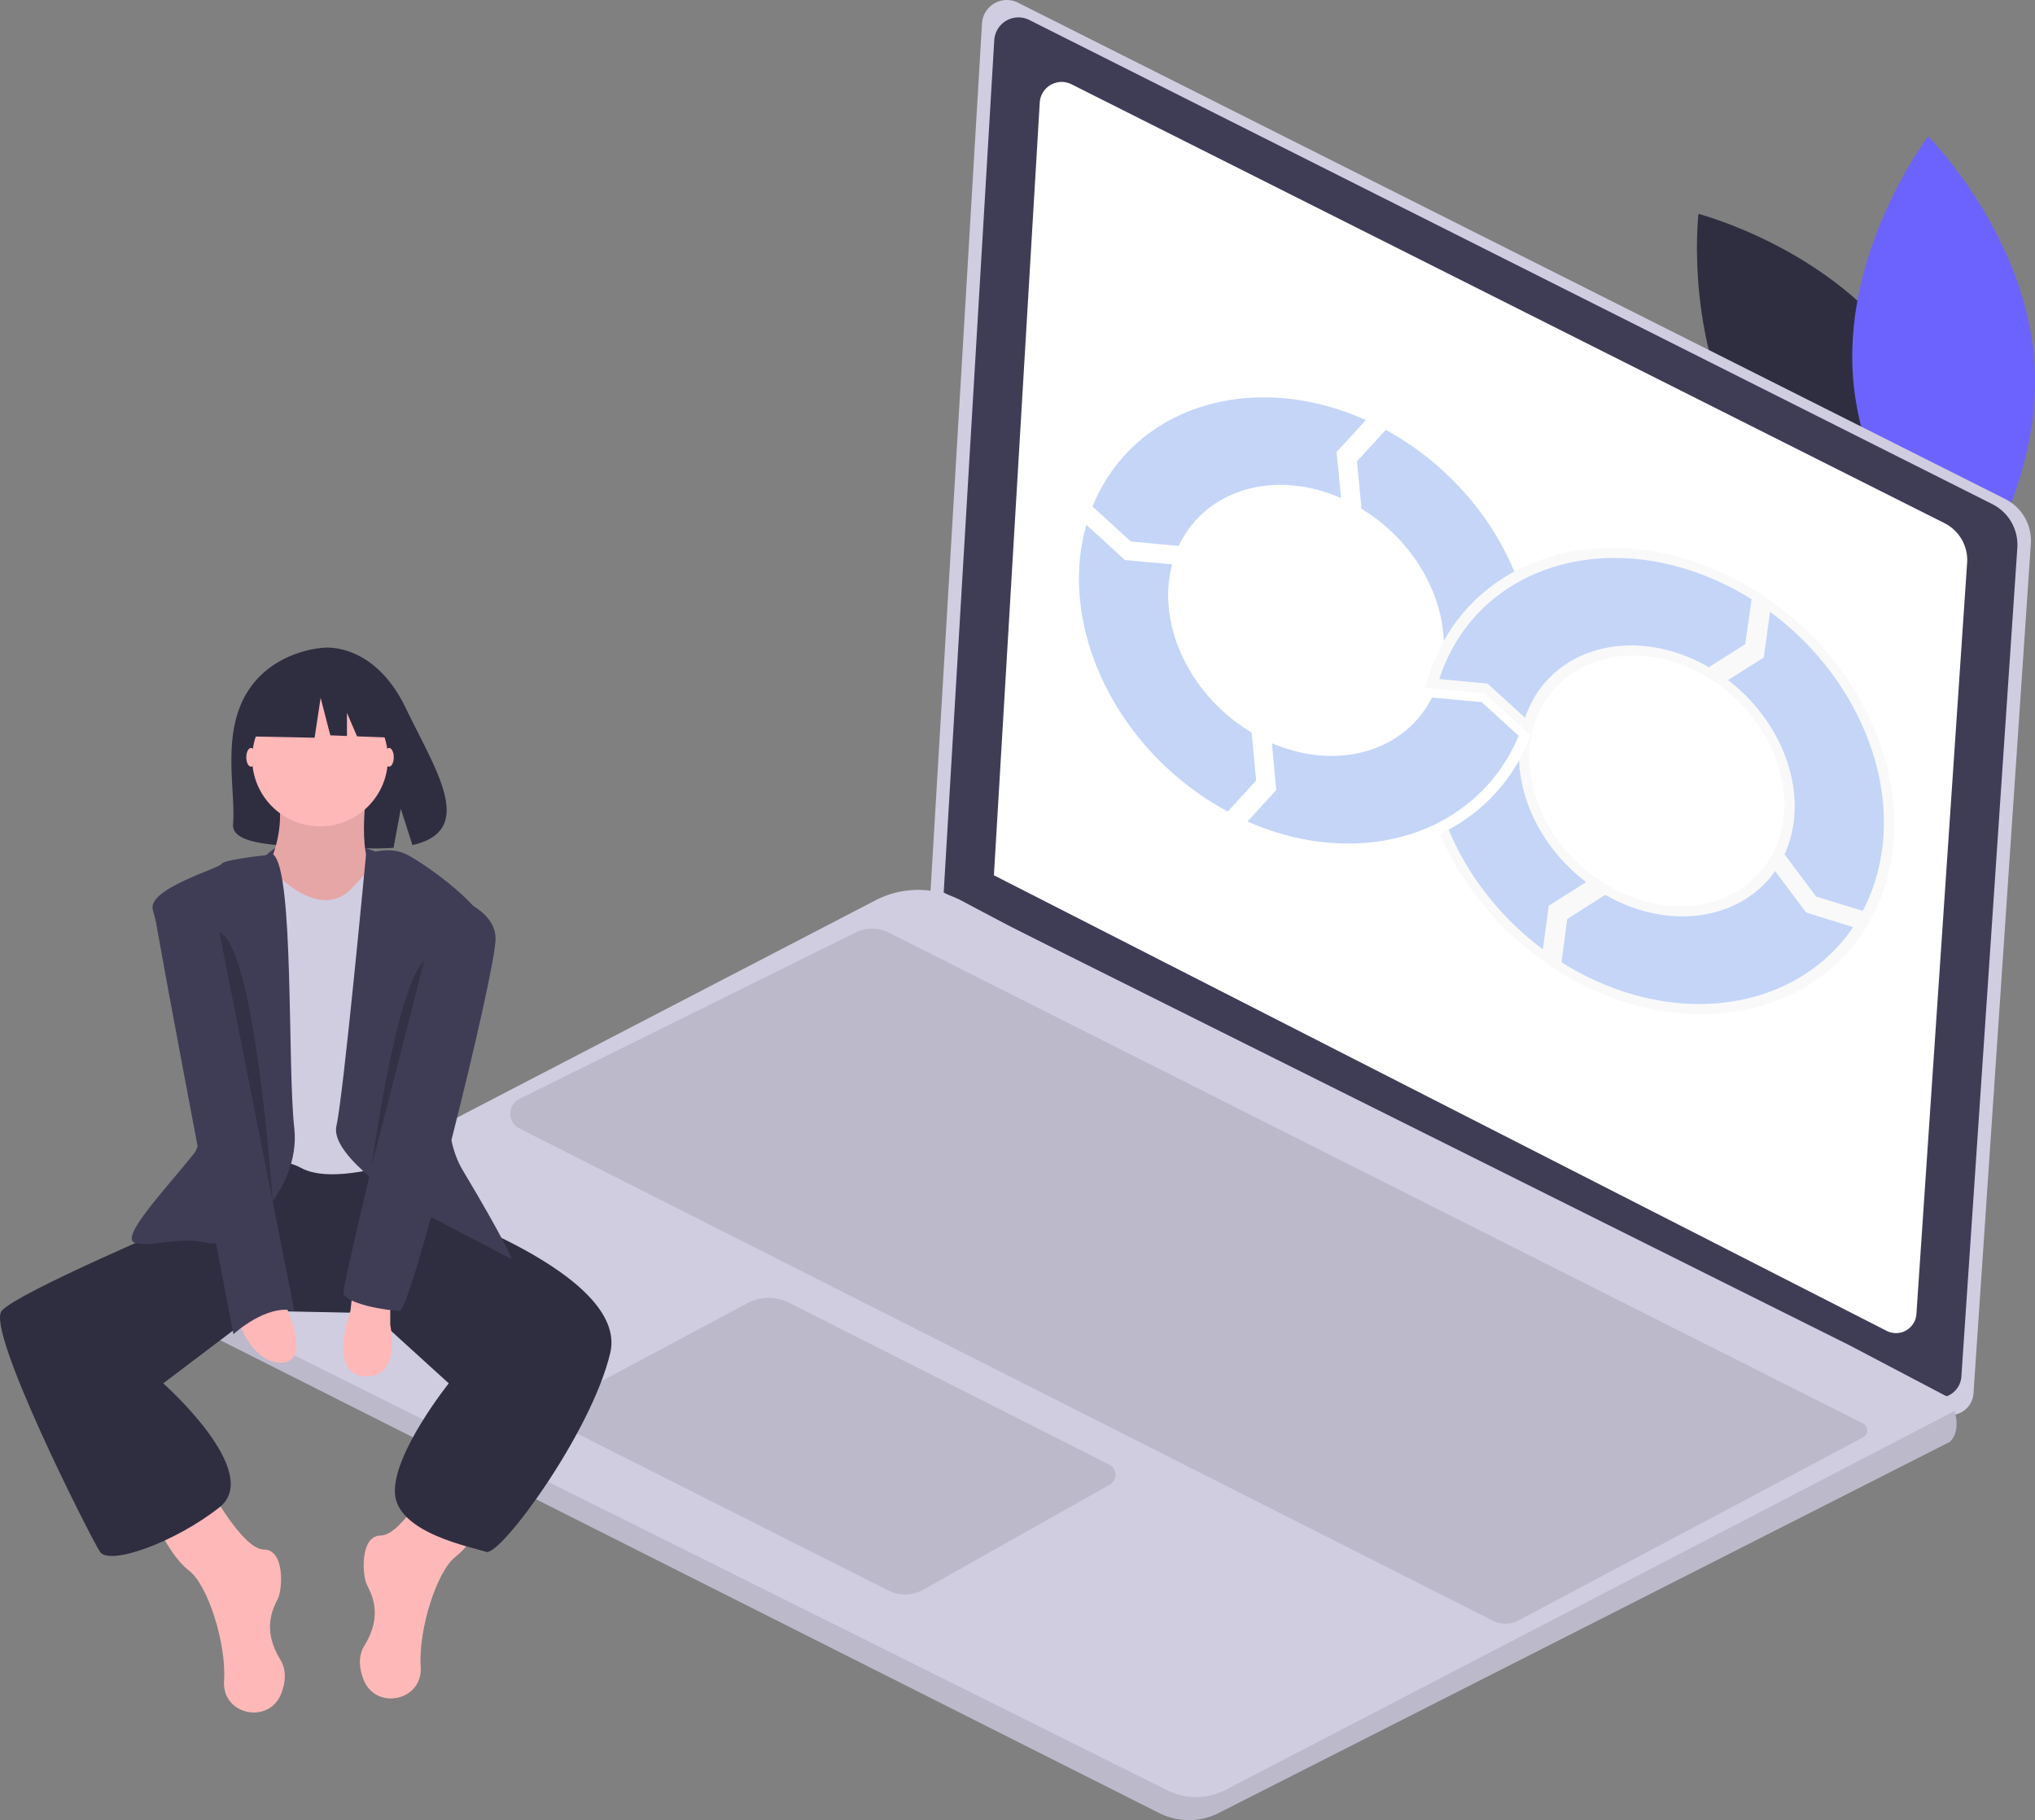 <?xml version="1.0" encoding="UTF-8" standalone="no"?>
<svg
   xmlns:dc="http://purl.org/dc/elements/1.1/"
   xmlns:cc="http://creativecommons.org/ns#"
   xmlns:rdf="http://www.w3.org/1999/02/22-rdf-syntax-ns#"
   xmlns:svg="http://www.w3.org/2000/svg"
   xmlns="http://www.w3.org/2000/svg"
   xmlns:sodipodi="http://sodipodi.sourceforge.net/DTD/sodipodi-0.dtd"
   xmlns:inkscape="http://www.inkscape.org/namespaces/inkscape"
   data-name="Layer 1"
   width="747.758"
   height="668.841"
   viewBox="0 0 747.758 668.841"
   version="1.1"
   id="svg76"
   sodipodi:docname="modern.svg"
   inkscape:version="0.92.3 (2405546, 2018-03-11)">
  <rect x="0" y="0" width="747.758" height="668.841" fill="#808080" stroke="none"/>
  <defs
     id="defs80" />
  <sodipodi:namedview
     pagecolor="#ffffff"
     bordercolor="#666666"
     borderopacity="1"
     objecttolerance="10"
     gridtolerance="10"
     guidetolerance="10"
     inkscape:pageopacity="0"
     inkscape:pageshadow="2"
     inkscape:window-width="1853"
     inkscape:window-height="1016"
     id="namedview78"
     showgrid="false"
     inkscape:zoom="0.99800892"
     inkscape:cx="279.58734"
     inkscape:cy="360.5437"
     inkscape:window-x="67"
     inkscape:window-y="27"
     inkscape:window-maximized="1"
     inkscape:current-layer="svg76" />
  <title
     id="title2">noted</title>
  <path
     d="M927.171,245.864c26.72,38.985,20.807,89.488,20.807,89.488s-49.235-12.705-75.955-51.69-20.807-89.488-20.807-89.488S900.451,206.879,927.171,245.864Z"
     transform="translate(-227.121 -115.58)"
     fill="#2f2e41"
     id="path4" />
  <path
     d="M907.945,253.308c3.127,47.16,39.017,83.179,39.017,83.179S977.783,296.045,974.656,248.885s-39.017-83.179-39.017-83.179S904.818,206.149,907.945,253.308Z"
     transform="translate(-227.121 -115.58)"
     fill="#6c63ff"
     id="path6" />
  <path
     d="M601.167,116.562,963.942,298.951a17.155,17.155,0,0,1,9.41,16.482L952.275,627.638a8.5,8.5,0,0,1-12.315,7.013L568.913,445.287,587.962,124.173A9.123,9.123,0,0,1,601.167,116.562Z"
     transform="translate(-227.121 -115.58)"
     fill="#d0cde1"
     id="path8" />
  <path
     d="M605.342,122.924l353.864,177.91a16.733,16.733,0,0,1,9.179,16.077L947.826,621.446a8.291,8.291,0,0,1-12.012,6.841L573.88,443.575l18.581-313.227A8.899,8.899,0,0,1,605.342,122.924Z"
     transform="translate(-227.121 -115.58)"
     fill="#3f3d56"
     id="path10" />
  <path
     d="M620.851,146.554,941.618,307.824a15.168,15.168,0,0,1,8.32,14.574L931.302,598.45a7.515,7.515,0,0,1-10.889,6.201L592.331,437.215l16.843-283.931A8.067,8.067,0,0,1,620.851,146.554Z"
     transform="translate(-227.121 -115.58)"
     fill="#fff"
     id="path12" />
  <path
     d="M289.867,598.911,653.105,781.842a24.185,24.185,0,0,0,21.786-.028L943.605,645.406c3.151-3.151,2.711-7.82,1.703-11.326a25.229,25.229,0,0,0-1.987-4.896l-36.618-19.26L598.832,456.315l-18.394-9.765a34.059,34.059,0,0,0-31.636-.128L289.753,580.985a10.058,10.058,0,0,0,.114,17.926Z"
     transform="translate(-227.121 -115.58)"
     fill="#d0cde1"
     id="path14" />
  <path
     d="M289.867,598.911,653.105,781.842a24.185,24.185,0,0,0,21.786-.028L943.605,645.406c3.151-3.151,2.711-7.82,1.703-11.326L677.397,773.334a23.37,23.37,0,0,1-21.199.182L284.445,588.308A10.017,10.017,0,0,0,289.867,598.911Z"
     transform="translate(-227.121 -115.58)"
     opacity="0.1"
     id="path16" />
  <path
     d="M634.638,653.721,517.003,594.276a16.529,16.529,0,0,0-15.244.173l-68.241,36.457a4.882,4.882,0,0,0,.102,8.664l119.941,60.483a13.586,13.586,0,0,0,12.786-.294L634.86,661.161A4.203,4.203,0,0,0,634.638,653.721Z"
     transform="translate(-227.121 -115.58)"
     opacity="0.1"
     id="path18" />
  <path
     d="M911.687,643.779l-126.586,67.249a10.297,10.297,0,0,1-9.477.095l-357.66-180.87a6.082,6.082,0,0,1,.047-10.879l123.615-61.183a13.404,13.404,0,0,1,11.977.043L911.631,638.626A2.901,2.901,0,0,1,911.687,643.779Z"
     transform="translate(-227.121 -115.58)"
     opacity="0.1"
     id="path20" />
  <path
     d="M366.648,429.127s-28.38-12.367-41.711.697S360.628,438.587,366.648,429.127Z"
     transform="translate(-227.121 -115.58)"
     fill="#3f3d56"
     id="path28" />
  <path
     d="M317.643,370.478C327.18,354.362,346.049,353.611,346.049,353.611s18.387-2.351,30.182,22.192c10.994,22.877,26.167,44.965,2.443,50.32l-4.285-13.338L371.734,427.117a92.827,92.827,0,0,1-10.151.173c-25.407-.82-49.603.24-48.824-8.877C313.796,406.294,308.466,385.984,317.643,370.478Z"
     transform="translate(-227.121 -115.58)"
     fill="#2f2e41"
     id="path30" />
  <path
     d="M304.297,662.62s12.04,22.36,19.78,22.36,6.88,14.62,5.16,18.06-6.02,11.18.86,22.36c2.403,3.905,1.973,8.335.396,12.447-4.419,11.52-21.607,8.03-21.059-4.296q.009-.204.022-.41c.86-13.76-6.02-35.261-12.9-40.421s-12.9-18.92-12.9-18.92Z"
     transform="translate(-227.121 -115.58)"
     fill="#ffb8b8"
     id="path32" />
  <path
     d="M386.858,657.46s-12.04,22.36-19.78,22.36-6.88,14.62-5.16,18.06,6.02,11.18-.86,22.36c-2.403,3.905-1.973,8.335-.396,12.447,4.419,11.52,21.607,8.03,21.059-4.296q-.009-.204-.022-.41c-.86-13.76,6.02-35.261,12.9-40.421s12.9-18.92,12.9-18.92Z"
     transform="translate(-227.121 -115.58)"
     fill="#ffb8b8"
     id="path34" />
  <path
     d="M377.398,547.378l5.16,11.18s75.681,24.94,68.801,54.181-40.421,74.821-45.581,73.101-32.681-6.88-33.541-21.5,19.78-40.421,19.78-40.421L363.638,598.119l-41.298-.86-35.243,26.66s36.981,32.681,20.64,45.581-40.421,21.5-43.861,16.34-42.141-81.701-36.121-88.581S294.837,564.579,294.837,564.579l16.34-23.22,63.641-3.44Z"
     transform="translate(-227.121 -115.58)"
     fill="#2f2e41"
     id="path36" />
  <path
     d="M361.918,405.476s-4.3,28.38,4.3,31.821S349.018,455.357,349.018,455.357H334.398l-9.46-19.78s8.6-15.48,3.44-30.1S361.918,405.476,361.918,405.476Z"
     transform="translate(-227.121 -115.58)"
     fill="#ffb8b8"
     id="path38" />
  <path
     d="M361.918,405.476s-4.3,28.38,4.3,31.821S349.018,455.357,349.018,455.357H334.398l-9.46-19.78s8.6-15.48,3.44-30.1S361.918,405.476,361.918,405.476Z"
     transform="translate(-227.121 -115.58)"
     opacity="0.1"
     id="path40" />
  <path
     d="M367.938,429.557S358.478,439.877,356.758,441.597s-9.46,11.18-25.8-2.58-18.06,2.58-18.06,2.58V544.798s13.76-6.02,24.94,0,34.401-1.72,34.401-1.72l4.3-106.642Z"
     transform="translate(-227.121 -115.58)"
     fill="#d0cde1"
     id="path42" />
  <path
     d="M361.621,429.557s8.037-3.44,14.917,0,30.96,20.64,29.24,28.38-24.08,61.921-8.6,87.721S415.239,578.339,415.239,578.339l-37.841-19.78s-29.24-18.06-26.66-29.24S361.621,429.557,361.621,429.557Z"
     transform="translate(-227.121 -115.58)"
     fill="#3f3d56"
     id="path44" />
  <path
     d="M327.507,429.557s-18.05,1.72-18.91,3.44-27.09,9.03-25.37,16.77,25.37,76.971,15.05,89.871-27.52,30.96-21.5,32.681,16.34-2.58,26.66,0,34.401-18.92,31.821-42.141S335.237,435.577,327.507,429.557Z"
     transform="translate(-227.121 -115.58)"
     fill="#3f3d56"
     id="path46" />
  <path
     d="M370.518,593.819v8.6s4.3,19.78-9.46,18.92-5.16-24.08-5.16-24.08l.86-7.74Z"
     transform="translate(-227.121 -115.58)"
     fill="#ffb8b8"
     id="path48" />
  <path
     d="M331.818,594.679s9.46,19.78,0,21.5-16.34-11.18-16.34-14.62S331.818,594.679,331.818,594.679Z"
     transform="translate(-227.121 -115.58)"
     fill="#ffb8b8"
     id="path50" />
  <ellipse
     cx="92.226"
     cy="278.286"
     rx="1.72"
     ry="3.44"
     fill="#ffb8b8"
     id="ellipse52" />
  <ellipse
     cx="142.967"
     cy="278.286"
     rx="1.72"
     ry="3.44"
     fill="#ffb8b8"
     id="ellipse54" />
  <path
     d="M304.297,440.737s-21.5,0-20.64,8.6,29.24,156.523,29.24,156.523,12.04-11.18,22.36-8.6Z"
     transform="translate(-227.121 -115.58)"
     fill="#3f3d56"
     id="path56" />
  <path
     d="M387.718,443.317s21.5,4.3,21.5,17.2-30.96,136.742-35.261,136.742-20.64-2.58-20.64-6.88S387.718,443.317,387.718,443.317Z"
     transform="translate(-227.121 -115.58)"
     fill="#3f3d56"
     id="path58" />
  <path
     d="M382.988,468.687l-19.35,75.673S372.668,478.147,382.988,468.687Z"
     transform="translate(-227.121 -115.58)"
     opacity="0.2"
     id="path60" />
  <path
     d="M307.723,458.054,327.293,556.993S321.038,463.761,307.723,458.054Z"
     transform="translate(-227.121 -115.58)"
     opacity="0.2"
     id="path62" />
  <circle
     cx="117.597"
     cy="278.716"
     r="24.94"
     fill="#ffb8b8"
     id="circle64" />
  <polygon
     points="94.738 253.344 113.38 243.58 139.123 247.574 144.449 271.098 131.191 270.589 127.487 261.946 127.487 270.446 121.369 270.211 117.818 256.451 115.599 271.098 93.85 270.655 94.738 253.344"
     fill="#2f2e41"
     id="polygon66" />
  <g
     id="g1004"
     transform="matrix(1.678,0.768,-0.477,1.532,634.137,607.585)">
    <g
       style="fill:#c4d5f8;fill-opacity:1;stroke:#f9f9f9;stroke-width:7.427;stroke-miterlimit:4;stroke-dasharray:none;stroke-opacity:1"
       transform="matrix(0.294,0,0,0.294,-191.894,-226.536)"
       id="g1146">
      <path
         style="fill:#c4d5f8;fill-opacity:1;stroke:#f9f9f9;stroke-width:7.427;stroke-miterlimit:4;stroke-dasharray:none;stroke-opacity:1"
         inkscape:connector-curvature="0"
         class="st1"
         d="m 411.1,263 c -39.7,-8.3 -70.2,-41.3 -74.9,-82.2 l -0.9,-0.4 c -2.2,34.8 -15,66.7 -35.3,92.4 23.4,29.7 56.8,51.2 95,59.6 l -5.6,-37.1 z"
         id="path1144" />
    </g>
    <g
       style="fill:#c4d5f8;fill-opacity:1;stroke:#ffffff;stroke-width:7.427;stroke-miterlimit:4;stroke-dasharray:none;stroke-opacity:1"
       transform="matrix(0.294,0,0,0.294,-191.894,-226.536)"
       id="g1086">
      <path
         style="fill:#c4d5f8;fill-opacity:1;stroke:#ffffff;stroke-width:7.427;stroke-miterlimit:4;stroke-dasharray:none;stroke-opacity:1"
         inkscape:connector-curvature="0"
         class="st1"
         d="m 180.2,75.6 c 47.4,5.4 84.2,45.6 84.2,94.4 0,-38.8 13.3,-74.6 35.6,-102.9 C 271.6,31.1 228.7,7.2 180.2,4 l -13.9,35.8 z"
         id="path1084" />
    </g>
    <g
       style="fill:#c4d5f8;fill-opacity:1;stroke:#ffffff;stroke-width:7.427;stroke-miterlimit:4;stroke-dasharray:none;stroke-opacity:1"
       transform="matrix(0.294,0,0,0.294,-191.894,-226.536)"
       id="g1090">
      <path
         style="fill:#c4d5f8;fill-opacity:1;stroke:#ffffff;stroke-width:7.427;stroke-miterlimit:4;stroke-dasharray:none;stroke-opacity:1"
         inkscape:connector-curvature="0"
         class="st2"
         d="m 159.3,264.5 c -47.8,-5 -85,-45.4 -85,-94.5 0,-0.5 0,-1.1 0,-1.6 L 39.1,182.1 3,168.1 c 0,0.6 0,1.3 0,1.9 0,88.6 69.3,161 156.6,166 l 13.7,-35.4 z"
         id="path1088" />
    </g>
    <g
       style="fill:#c4d5f8;fill-opacity:1;stroke:#ffffff;stroke-width:7.427;stroke-miterlimit:4;stroke-dasharray:none;stroke-opacity:1"
       transform="matrix(0.294,0,0,0.294,-191.894,-226.536)"
       id="g1102">
      <path
         style="fill:#c4d5f8;fill-opacity:1;stroke:#ffffff;stroke-width:7.427;stroke-miterlimit:4;stroke-dasharray:none;stroke-opacity:1"
         inkscape:connector-curvature="0"
         class="st3"
         d="m 74.7,161.1 c 4.5,-48.3 45.1,-86.2 94.6,-86.2 1.2,0 2.3,0 3.5,0.1 l -13.7,-35.2 14,-36.1 c -1.3,0 -2.6,0 -3.8,0 C 80.5,3.7 7.9,73.3 3.2,161 l 35.9,13.9 z"
         id="path1100" />
    </g>
    <g
       style="fill:#c4d5f8;fill-opacity:1;stroke:#ffffff;stroke-width:7.427;stroke-miterlimit:4;stroke-dasharray:none;stroke-opacity:1"
       transform="matrix(0.294,0,0,0.294,-191.894,-226.536)"
       id="g1120">
      <g
         style="fill:#c4d5f8;fill-opacity:1;stroke:#ffffff;stroke-width:7.427;stroke-miterlimit:4;stroke-dasharray:none;stroke-opacity:1"
         id="g1110">
        <path
           style="fill:#c4d5f8;fill-opacity:1;stroke:#ffffff;stroke-width:7.427;stroke-miterlimit:4;stroke-dasharray:none;stroke-opacity:1"
           inkscape:connector-curvature="0"
           class="st5"
           d="m 264.7,180.8 v 0 c 0,0 0,-0.1 0,-0.1 z"
           id="path1108" />
      </g>
      <g
         style="fill:#c4d5f8;fill-opacity:1;stroke:#ffffff;stroke-width:7.427;stroke-miterlimit:4;stroke-dasharray:none;stroke-opacity:1"
         id="g1114">
        <path
           style="fill:#c4d5f8;fill-opacity:1;stroke:#ffffff;stroke-width:7.427;stroke-miterlimit:4;stroke-dasharray:none;stroke-opacity:1"
           inkscape:connector-curvature="0"
           class="st5"
           d="m 335.3,180.5 -34.8,-13.5 -34,13.2 v 0 l -0.5,0.2 -1.3,0.5 c 0,0 0,0 0,0.1 0,0 0,0 0,0 l -1,0.4 c -5.6,47.2 -45.7,83.8 -94.4,83.8 -0.9,0 -1.8,0 -2.7,0 l 13.8,35.7 -13.8,35.6 c 0.9,0 1.8,0 2.7,0 53,0 100.2,-24.8 130.7,-63.4 0,0 0,-0.1 0,-0.1 20.3,-25.9 33.1,-57.8 35.3,-92.5 z"
           id="path1112" />
      </g>
      <g
         style="fill:#c4d5f8;fill-opacity:1;stroke:#ffffff;stroke-width:7.427;stroke-miterlimit:4;stroke-dasharray:none;stroke-opacity:1"
         id="g1118">
        <path
           style="fill:#c4d5f8;fill-opacity:1;stroke:#ffffff;stroke-width:7.427;stroke-miterlimit:4;stroke-dasharray:none;stroke-opacity:1"
           inkscape:connector-curvature="0"
           class="st5"
           d="m 264.7,180.7 c 0,0 0,0 0,0 z"
           id="path1116" />
      </g>
    </g>
    <g
       style="fill:#c4d5f8;fill-opacity:1;stroke:#f9f9f9;stroke-width:7.427;stroke-miterlimit:4;stroke-dasharray:none;stroke-opacity:1"
       transform="matrix(0.294,0,0,0.294,-191.894,-226.536)"
       id="g1134">
      <g
         style="fill:#c4d5f8;fill-opacity:1;stroke:#f9f9f9;stroke-width:7.427;stroke-miterlimit:4;stroke-dasharray:none;stroke-opacity:1"
         id="g1124">
        <polygon
           style="fill:#c4d5f8;fill-opacity:1;stroke:#f9f9f9;stroke-width:7.427;stroke-miterlimit:4;stroke-dasharray:none;stroke-opacity:1"
           class="st6"
           points=""
           id="polygon1122" />
      </g>
      <g
         style="fill:#c4d5f8;fill-opacity:1;stroke:#f9f9f9;stroke-width:7.427;stroke-miterlimit:4;stroke-dasharray:none;stroke-opacity:1"
         id="g1128">
        <path
           style="fill:#c4d5f8;fill-opacity:1;stroke:#f9f9f9;stroke-width:7.427;stroke-miterlimit:4;stroke-dasharray:none;stroke-opacity:1"
           inkscape:connector-curvature="0"
           class="st6"
           d="m 264.4,173.9 v 0 c 0,-0.1 0,0 0,0 z"
           id="path1126" />
      </g>
      <g
         style="fill:#c4d5f8;fill-opacity:1;stroke:#f9f9f9;stroke-width:7.427;stroke-miterlimit:4;stroke-dasharray:none;stroke-opacity:1"
         id="g1132">
        <path
           style="fill:#c4d5f8;fill-opacity:1;stroke:#f9f9f9;stroke-width:7.427;stroke-miterlimit:4;stroke-dasharray:none;stroke-opacity:1"
           inkscape:connector-curvature="0"
           class="st6"
           d="m 458.8,6.1 c -9.2,-1.6 -18.6,-2.4 -28.1,-2.4 -53,0 -100.2,24.8 -130.7,63.4 -22.3,28.3 -35.6,64 -35.6,102.9 0,1.3 0,2.6 0,3.8 l 36.1,-14 35.1,13.6 c 0,-1.2 0,-2.3 0,-3.5 0,-52.5 42.6,-95 95,-95 4.3,0 8.5,0.3 12.7,0.8 l 21.1,-31.3 z"
           id="path1130" />
      </g>
    </g>
    <g
       style="fill:#c4d5f8;fill-opacity:1;stroke:#f9f9f9;stroke-width:7.427;stroke-miterlimit:4;stroke-dasharray:none;stroke-opacity:1"
       transform="matrix(0.294,0,0,0.294,-191.894,-226.536)"
       id="g1138">
      <path
         style="fill:#c4d5f8;fill-opacity:1;stroke:#f9f9f9;stroke-width:7.427;stroke-miterlimit:4;stroke-dasharray:none;stroke-opacity:1"
         inkscape:connector-curvature="0"
         class="st7"
         d="m 594.5,198.8 c 1.6,-9.4 2.5,-19 2.5,-28.8 C 597,90.2 540.8,23.5 465.7,7.4 l 5.7,38.7 -20.9,31 c 43,9.1 75.2,47.3 75.2,93 0,4.2 -0.3,8.4 -0.8,12.5 l 32.2,21.8 z"
         id="path1136" />
    </g>
    <g
       style="fill:#c4d5f8;fill-opacity:1;stroke:#f9f9f9;stroke-width:7.427;stroke-miterlimit:4;stroke-dasharray:none;stroke-opacity:1"
       transform="matrix(0.294,0,0,0.294,-191.894,-226.536)"
       id="g1142">
      <path
         style="fill:#c4d5f8;fill-opacity:1;stroke:#f9f9f9;stroke-width:7.427;stroke-miterlimit:4;stroke-dasharray:none;stroke-opacity:1"
         inkscape:connector-curvature="0"
         class="st8"
         d="m 523.7,189.7 c -9.1,43 -47.3,75.4 -93,75.4 -4.2,0 -8.3,-0.3 -12.4,-0.8 l -21.9,32.7 5.6,36.9 c 9.3,1.6 18.9,2.5 28.7,2.5 79.6,0 146.1,-55.9 162.5,-130.6 l -37.6,5.5 z"
         id="path1140" />
    </g>
  </g>
</svg>

